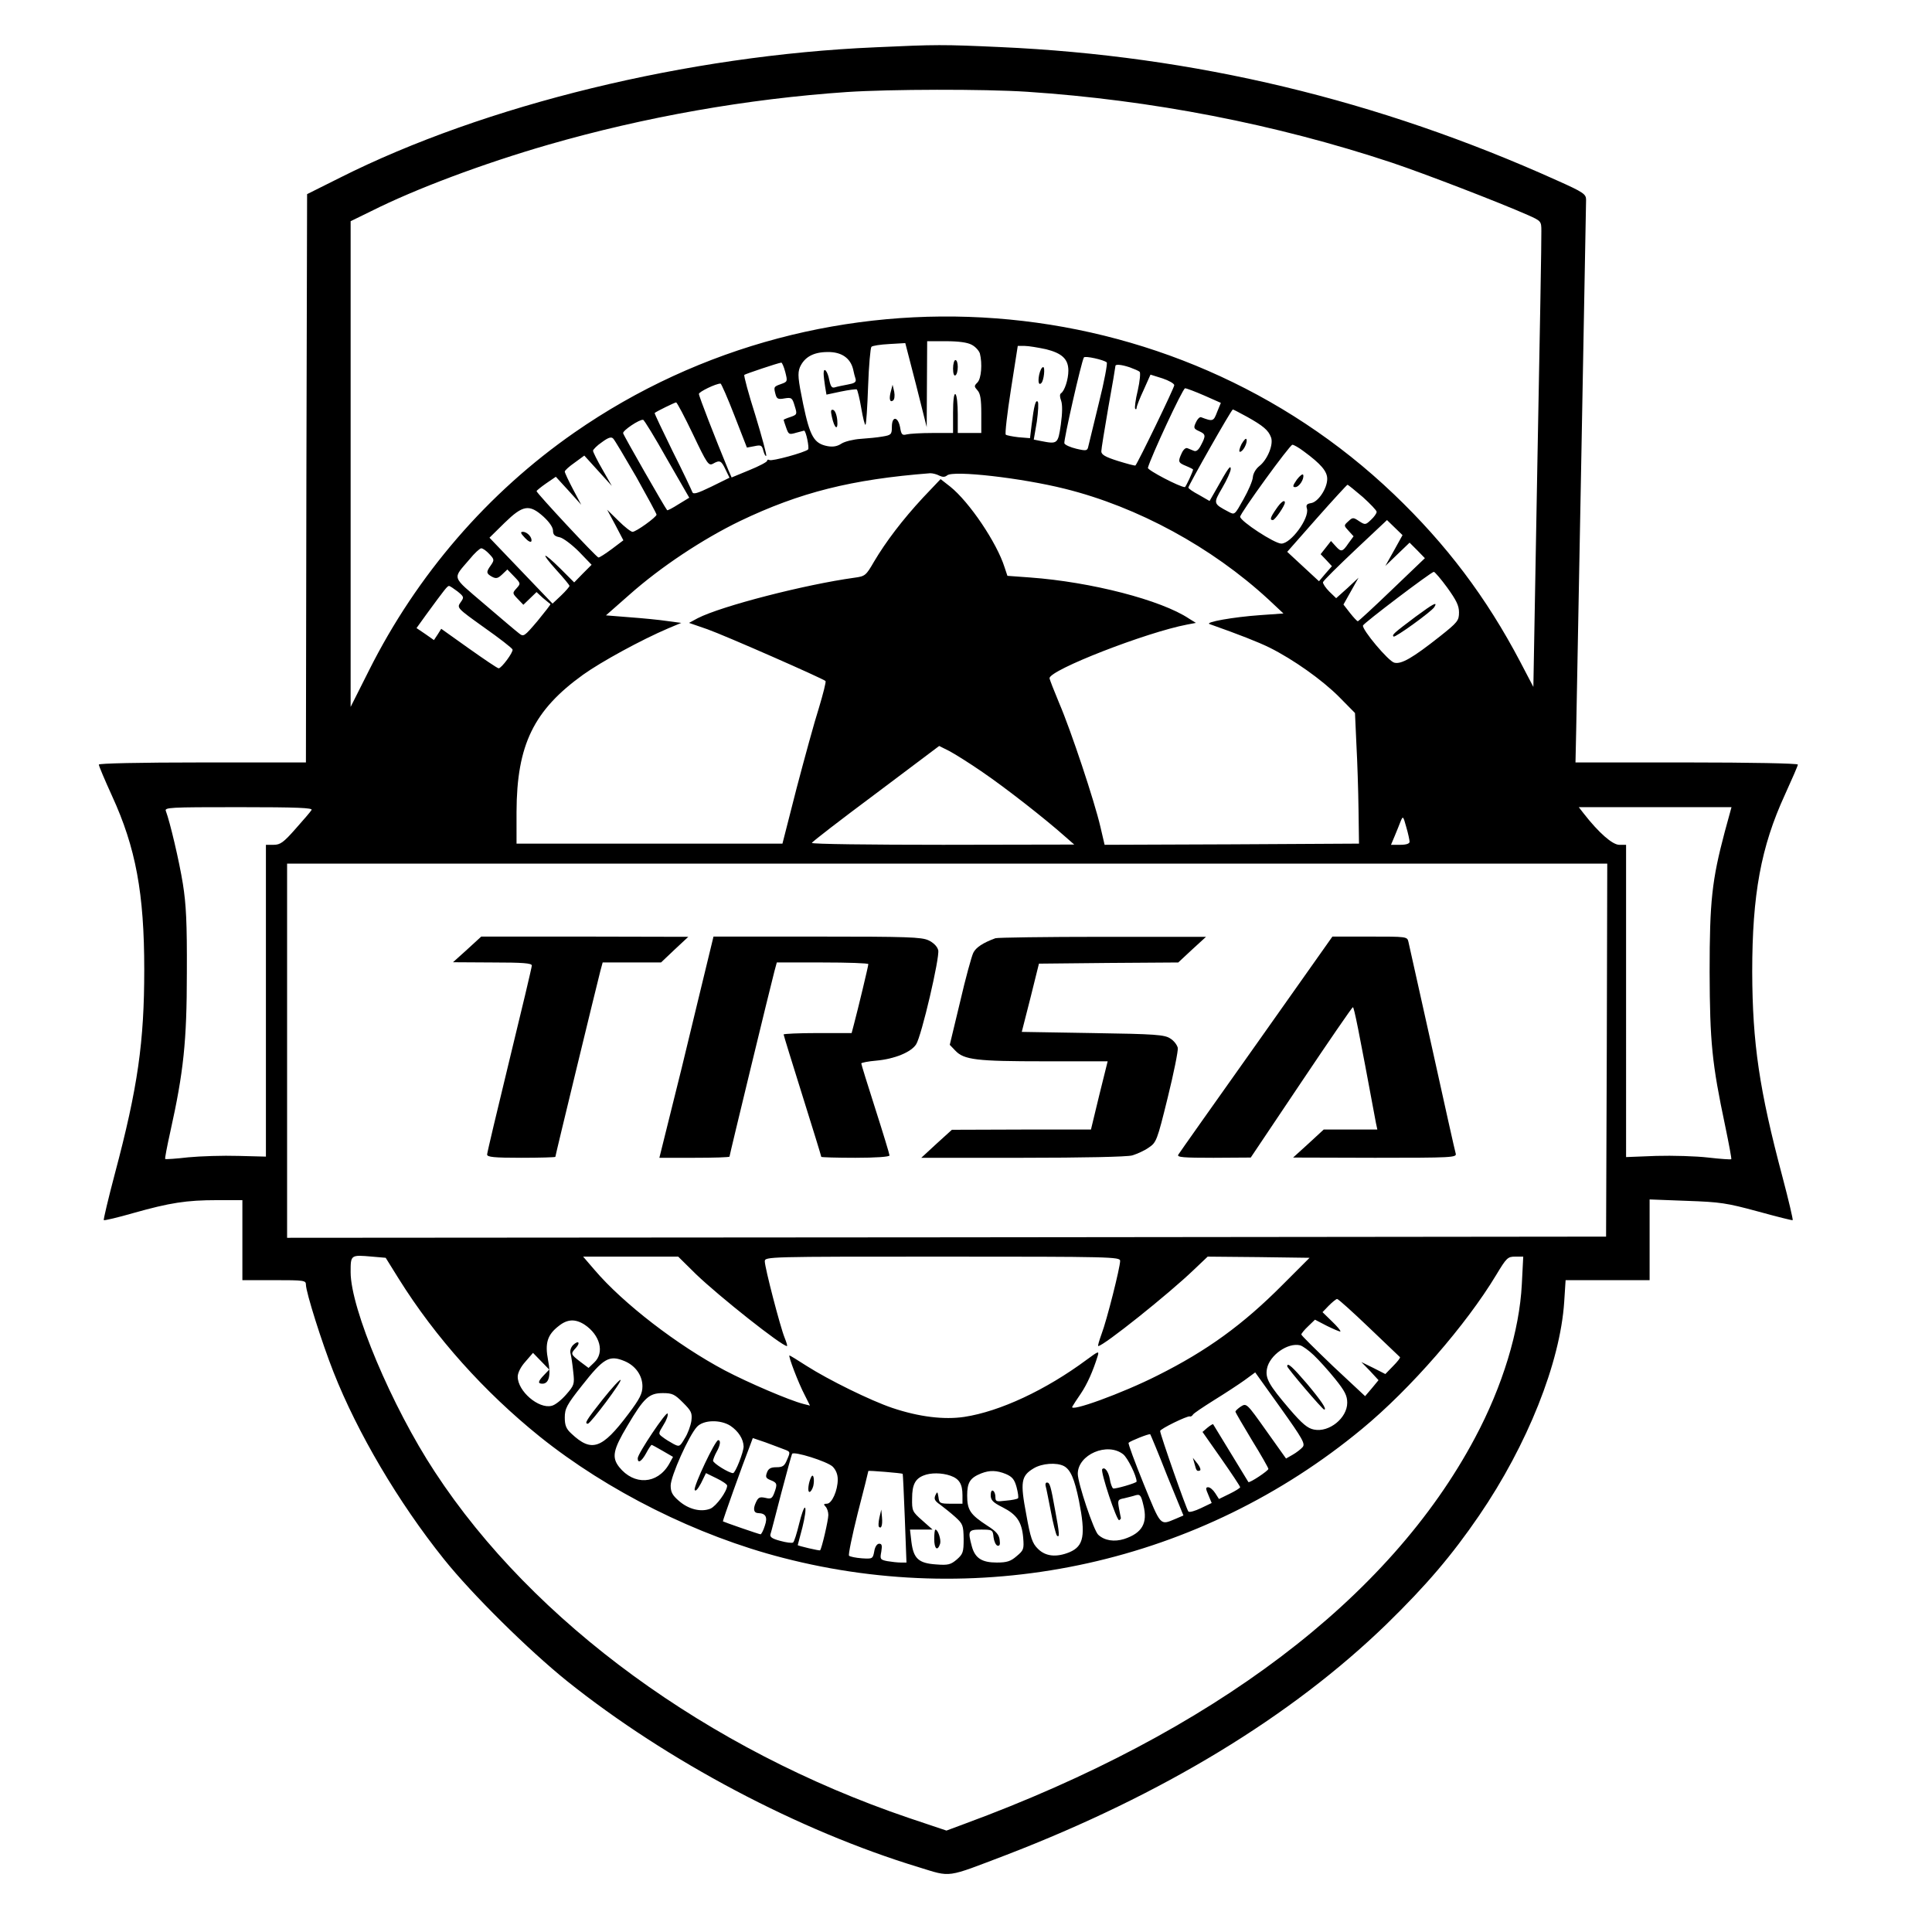 <?xml version="1.0" encoding="UTF-8"?>
<svg data-bbox="42 19.187 722 777.164" viewBox="0 0 821 821" height="1094.667" width="1094.667" xmlns="http://www.w3.org/2000/svg" data-type="shape">
    <g>
        <path d="M372 20.1c-79.6 3.4-166.1 24.5-227.5 55.4l-14 7-.3 120.8L130 324H86c-27 0-44 .4-44 .9 0 .6 2.5 6.5 5.6 13.3 10.1 22 13.7 41.4 13.7 73.8 0 30.7-2.7 50-12.5 86.8-2.8 10.6-4.9 19.5-4.7 19.7.3.2 5.9-1.1 12.5-3 15.6-4.4 22.6-5.5 35.7-5.5H103v34h13.5c12.7 0 13.5.1 13.5 1.9 0 3.2 6.8 24.7 11.7 37.1 10.2 25.9 27.6 55.4 46.9 79.5 11.9 14.9 36 38.7 52.4 51.9 42.5 34 98.5 63.6 149.5 79.1 14 4.3 11.2 4.6 37-5.2 66.5-25.6 121.3-58.9 161.8-98.2 16.9-16.5 27.7-29.2 39.2-46 20.6-30.1 34.5-65.1 36.2-90.8l.6-9.3H701v-34.3l15.8.6c14.3.5 16.9.9 30.2 4.5 8 2.2 14.7 3.9 14.8 3.7.2-.2-1.7-8.4-4.3-18.2-9.9-37.2-12.8-56.9-12.9-87.3 0-32.9 3.7-53.1 13.9-75.3 3-6.6 5.5-12.3 5.5-12.8s-19.9-.9-47.3-.9h-47.2l.3-13.8c.4-21 4.2-222.3 4.2-225.3 0-2.4-1.1-3.2-12.3-8.2-76.1-34.3-154.2-53-236.8-56.7-24.3-1.1-26.9-1.1-52.9.1zM436.5 39c52.7 3.5 105.5 13.7 154.9 30.1 14.3 4.8 45.4 16.8 57.9 22.3 5.6 2.5 5.7 2.6 5.7 6.8.1 2.4-.7 46.9-1.7 99l-1.7 94.7-5.6-10.7c-14.4-27.4-31.4-49.9-53.7-71.2-93.9-89.7-240.9-100.8-348.2-26.2-36.8 25.6-66.9 60.4-87.3 101.1l-7.8 15.5V94l8.8-4.3c18.7-9.4 47.5-20.2 75.2-28.2 40.9-11.8 84.4-19.5 127-22.4 18.2-1.2 58.1-1.3 76.5-.1zm-23.6 107.5c1.6.8 3.1 2.5 3.5 3.7 1.1 4.4.6 10.6-1 12.3-1.5 1.5-1.5 1.7 0 3.4 1.2 1.3 1.6 3.8 1.6 9.9v8.2h-10v-7.9c0-4.4-.4-8.3-1-8.6-.6-.4-1 2.5-1 7.9v8.6h-8.7c-4.9 0-9.8.3-11 .6-1.9.5-2.3.1-2.8-3-.9-4.7-3.5-4.9-3.5-.2 0 3.2-.3 3.5-3.9 4.1-2.2.4-6.4.8-9.4 1-3 .2-6.7 1.1-8.1 2-1.8 1.2-3.6 1.5-5.9 1.1-5.8-1.1-7.5-4.1-10.4-17.9-2.2-10.7-2.4-13-1.4-15.6 1.9-4.3 5.7-6.5 11.8-6.5 5.8-.1 9.6 2.5 10.8 7.2.3 1.5.8 3.4 1.1 4.3.3 1.3-.5 1.8-3.3 2.3-2.1.4-4.6.9-5.5 1.2-1.3.4-1.8-.3-2.4-3.1-.7-3.8-2.4-5.8-2.4-2.8 0 1 .3 3.4.6 5.4l.6 3.6 6.1-1.3c3.4-.7 6.4-1.1 6.8-.9.3.3 1.2 3.8 1.9 8 .7 4.1 1.5 7.3 1.8 7 .3-.2.8-7.6 1.1-16.4.3-8.8 1-16.3 1.4-16.7.4-.5 3.9-1 7.6-1.2l6.8-.4 4.6 17.8 4.5 17.9.1-18.3.1-18.2h8c5.2 0 9.1.5 10.9 1.5zm31.6 1.9c6.8 1.7 9.5 4.2 9.5 9.1 0 3.7-1.6 8.6-3.1 9.6-.6.4-.6 1.5 0 3.1s.6 5.2-.1 10.2c-1.2 8.3-1.4 8.4-8.5 7l-3-.6 1.3-7.6c.6-4.3.8-8.1.4-8.5-.9-1-1.6 1.7-2.6 9.7l-.7 5.8-4.9-.4c-2.6-.3-5.1-.8-5.4-1.1-.4-.3.6-9 2.2-19.2l2.9-18.5h3c1.6 0 5.7.7 9 1.4zm25.8 5.6c.4.3-1 8-3.3 17.1-2.2 9-4.2 17.4-4.5 18.5-.4 2-.8 2.1-5.1 1.1-2.5-.6-4.8-1.6-5.1-2.3-.4-1.1 7.2-34.6 8.3-36.5.4-.8 8.5 1 9.7 2.1zm-136.6 4.1c1 4 1 4.1-1.8 5.1-3.1 1.1-3.2 1.2-2.3 4.5.5 1.8 1.1 2.1 3.8 1.6 3-.5 3.3-.2 4.3 3.2 1.1 3.5 1.1 3.7-1.8 4.7-1.6.5-2.9 1.1-2.9 1.2 0 .2.5 1.7 1.1 3.4 1 2.8 1.2 3 4.2 2.1 1.8-.5 3.3-.9 3.4-.9.8 0 2.3 7.4 1.7 8-1.4 1.3-15.4 5.1-16.4 4.5-.6-.3-1-.2-1 .3s-3.4 2.3-7.6 4l-7.5 3.1-1.4-3.2c-5.5-13.3-12.5-31.3-12.5-32.3 0-.9 7.2-4.4 9.2-4.4.3 0 3 6.1 5.9 13.6l5.3 13.6 3.2-.6c2.8-.6 3.2-.4 3.8 2 .4 1.4.9 2.4 1.2 2.1.3-.2-1.8-8-4.6-17.2-2.9-9.1-5-16.9-4.7-17.2.5-.4 14.1-5 15.7-5.2.3-.1 1.1 1.7 1.7 4zm146.4-2c1.9.7 3.8 1.5 4.2 1.9.4.4.1 3.9-.8 7.9-1 4-1.4 7.5-1.1 7.8.3.4.6.2.6-.4 0-.6 1.3-4 3-7.6l2.9-6.5 5.1 1.6c2.7.9 5 2.2 5 2.9 0 1.1-15.4 32.9-16.5 34.1-.2.2-3.5-.7-7.4-1.9-5.4-1.7-7.1-2.7-7.1-4.1 0-1 1.4-9.5 3-18.8 1.7-9.3 3-17.2 3-17.5 0-.8 2.5-.6 6.1.6zm31.7 12l7 3.1-1.6 3.9c-1.5 4-1.8 4.1-6.8 2.2-.6-.2-1.6.8-2.2 2.2-1.1 2.3-.9 2.7 1.3 3.7 2.9 1.3 3 1.9.9 5.9-1 2-2 2.9-3 2.5-.8-.3-2-.8-2.7-1.1-.8-.4-1.8.5-2.5 2-1.7 3.7-1.6 4.1 1.8 5.5 1.7.7 3 1.4 3 1.5 0 .8-3.1 7.5-3.5 7.5-2.1 0-15.9-7.2-15.7-8.2 1.2-4.5 14.8-33.8 15.8-33.8.6 0 4.3 1.4 8.2 3.1zm-217.3 16.5c5.9 12.4 6.6 13.4 8.4 12.5 3-1.7 3.6-1.4 5.4 2.4l1.7 3.5-7.7 3.8c-6 2.9-7.7 3.4-8.1 2.3-.3-.8-4-8.7-8.4-17.4-4.3-8.8-7.8-16.1-7.6-16.2.8-.7 8.4-4.4 9.1-4.5.4 0 3.6 6.1 7.2 13.6zm235.4-7.5c6.8 3.8 9.1 5.7 10.2 8.7 1.2 3-1.5 9.6-5 12.3-1.5 1.2-2.6 3.2-2.7 4.7-.1 1.5-1.9 5.7-4 9.4-3.7 6.6-3.7 6.7-6.3 5.3-6.6-3.5-6.6-3.5-2.7-10.2 2-3.4 3.6-7 3.6-8 0-1.9-1-.6-6.3 8.9l-2.7 4.7-4.5-2.6c-2.5-1.3-4.5-2.7-4.5-3.1 0-.9 18.3-33.2 18.9-33.2.2 0 2.9 1.4 6 3.1zM283.4 195l9.5 16.5-4.6 2.8c-2.5 1.6-4.6 2.7-4.8 2.5-.8-.8-18.5-31.7-18.7-32.7-.3-1.1 7-6 8.5-5.7.4 0 5 7.5 10.1 16.6zm-13 7.7c4.7 8.4 8.6 15.6 8.6 16-.1 1.1-8.7 7.3-10.2 7.3-.7 0-3.4-2.1-6-4.7l-4.8-4.7 3.5 6.5 3.4 6.5-4.9 3.7c-2.7 2-5.3 3.7-5.7 3.6-.9-.1-26.3-27.4-26.3-28.2 0-.2 1.8-1.7 4.1-3.3l4.1-2.8 5.4 5.9 5.4 6-3.5-6.6c-1.9-3.6-3.5-7-3.5-7.5s1.9-2.2 4.2-3.8l4.1-3 5.9 6.5 5.8 6.4-4-7c-2.2-3.8-4-7.4-4-8 .1-.5 1.7-2.2 3.8-3.6 2.7-2 4-2.4 4.8-1.5.6.6 5 8 9.8 16.3zm283.5-11c7.5 5.5 10.1 8.6 10.1 11.8 0 4.1-3.9 9.9-6.9 10.3-1.8.3-2.2.8-1.7 2.4 1 4.1-6.8 14.8-10.9 14.8-2.9 0-17.4-9.5-17.5-11.4 0-1.5 21.1-30.6 22.2-30.6.6 0 2.7 1.2 4.7 2.7zm-154.8 10.4c1.5.7 2.4.7 3.4-.1 2.7-2.2 31.6 1.1 50 5.7 31 7.7 62.4 24.8 86.5 47l6.4 6-9.9.7c-11.4.8-23.7 3-21.5 3.8 12.7 4.5 20.6 7.6 25.5 10 10.2 5.1 22.3 13.7 29.5 20.9l6.8 6.9.6 13.3c.4 7.2.8 19.7.9 27.7l.2 14.5-54.1.3-54 .2-1.8-7.7c-2.5-10.8-12.5-40.9-17.5-52.5-2.2-5.3-4.1-10.1-4.1-10.6 0-3.5 41.1-19.5 58.5-22.8l3.7-.7-2.9-1.8c-11.8-7.9-41.6-15.6-67.6-17.5l-9.6-.7-1.2-3.6c-3.3-10.5-15-27.8-23.1-34.3l-4.1-3.2-7.5 7.9c-8.7 9.4-15.7 18.6-20.8 27.2-3.4 5.9-3.8 6.2-8.3 6.8-21 2.9-56.4 12-66.6 17.2l-3.7 2 7.8 2.7c7.6 2.7 49 20.9 50.2 22 .3.3-1 5.4-2.8 11.4-1.9 5.9-6.1 21.3-9.5 34.2l-6 23.5h-113V345c.1-28.5 7.3-43.2 28.3-58.3 7.7-5.5 24.7-14.8 36.2-19.7l5.5-2.3-6-.8c-3.3-.5-10.5-1.2-16-1.6l-10-.8 10-8.8c13.3-11.8 31.1-23.6 47-31.3 25.5-12.2 47.4-17.7 80.8-20.3 1 0 2.7.4 3.8 1zm180 9.1c3.2 2.9 5.9 5.7 5.9 6.3 0 .7-1.1 2.2-2.4 3.4-2.3 2.2-2.5 2.2-5 .6-2.5-1.7-2.8-1.7-4.6 0-2 1.8-2 1.8.1 4.1l2.1 2.3-2.2 3c-2.5 3.7-3.1 3.8-5.5 1.1l-1.9-2.1-2.2 2.8-2.2 2.8 2.4 2.5 2.4 2.6-2.8 3.2-2.7 3.2-6.7-6.2-6.8-6.3 12.6-14.3c6.9-7.8 12.8-14.2 13-14.2.3 0 3.2 2.4 6.5 5.2zM231 219.6c2.4 2.2 4 4.5 4 5.9 0 1.7.7 2.4 2.8 2.8 1.5.3 5.2 3.1 8.2 6.1l5.4 5.6-3.7 3.7-3.7 3.8-5.8-5.8c-7.7-7.6-8.8-7.3-1.8.5 3.1 3.4 5.6 6.4 5.6 6.8 0 .3-1.6 2.2-3.6 4.1l-3.6 3.4-13.4-14-13.4-14 6.4-6.3c7.8-7.6 10.5-8.1 16.6-2.6zm361.4 14.3l-3.7 6.6 5.2-5 5.1-4.9 3.3 3.3 3.2 3.3-14 13.4C583.8 258 577.3 264 577 264c-.3 0-1.8-1.6-3.3-3.5l-2.8-3.6 3.2-5.7 3.2-5.7-4.7 4.4-4.8 4.3-2.9-2.8c-1.6-1.6-2.8-3.4-2.7-4 .2-.7 6.4-6.8 13.8-13.8l13.4-12.6 3.3 3.2 3.3 3.2-3.6 6.5zm-384.5 1.5c2.2 2.3 2.2 2.6.7 4.8-2.1 2.9-2 3.5.5 4.9 1.7.9 2.5.7 4.3-1l2.2-2.1 2.9 3c2.8 2.9 2.8 3 1 5-1.8 2-1.8 2.1.5 4.5l2.4 2.5 2.8-2.7 2.8-2.7 2.7 2.5c1.6 1.3 3 2.5 3.2 2.6.2.1-2.3 3.3-5.5 7.2-5.7 6.7-5.9 6.8-7.9 5.2-1.2-.9-7.8-6.5-14.8-12.5-14.1-12.1-13.5-10.3-6.2-18.9 2.1-2.6 4.4-4.7 5-4.7.7 0 2.2 1.1 3.4 2.4zM615 249.7c3.8 5.3 5 7.6 5 10.5 0 3.5-.5 4.2-8.2 10.3-11.4 9-16.3 11.9-19.3 11.1-2.5-.6-13.8-14.1-13.3-15.8.4-1.1 28.9-22.7 30.1-22.8.4 0 3 3 5.7 6.7zm-420.6 1.6c2.8 2.3 2.9 2.5 1.3 4.7-1.6 2.3-1.5 2.4 10.1 10.7 6.4 4.5 11.8 8.7 12 9.3.4 1.1-4.7 8-5.9 8-.5 0-6.1-3.8-12.6-8.4l-11.8-8.4-1.5 2.4-1.6 2.4-3.7-2.6-3.7-2.5 4.1-5.7c7.9-10.8 9-12.2 9.7-12.2.4 0 2 1.1 3.6 2.3zm223.1 76.8c9.7 6.6 26.7 19.9 35 27.3l4 3.5-55.7.1c-30.7 0-55.8-.3-55.8-.8 0-.4 12.2-9.8 27.1-20.9l27-20.3 4.2 2.1c2.3 1.2 8.7 5.2 14.2 9zm-285.1 16.1c-.4.7-3.5 4.3-6.8 8-5.1 5.8-6.5 6.8-9.3 6.8H113v132.5l-11.7-.3c-6.5-.2-16.1.1-21.3.6-5.2.6-9.6.9-9.8.7-.2-.2.8-5.4 2.2-11.7 5.6-25.2 7-38.3 7-67.3.1-21.5-.3-29.2-1.7-38-1.6-9.9-5.5-26.3-7.2-30.8-.7-1.6 1.2-1.7 31-1.7 25 0 31.5.3 30.9 1.2zm600.5 9.4c-5.4 20.4-6.4 29.3-6.4 59.4.1 29.9 1 38.9 6.6 65.4 1.6 7.7 2.8 14.1 2.6 14.2-.2.2-4.6-.1-9.8-.7-5.1-.6-15.1-.9-22.1-.7l-12.8.5V359h-2.9c-2.9 0-8.8-5.2-15.1-13.3l-2.1-2.7h64.9l-2.9 10.6zM599 357.7c0 .8-1.4 1.3-3.9 1.3h-4l1.6-3.8c.8-2 2-4.8 2.5-6.2 1-2.4 1.1-2.2 2.4 2.5.8 2.7 1.4 5.6 1.4 6.2zm83.8 88.5l-.3 79.3-280.2.3-280.3.2V367h561l-.2 79.2zm-513.3 97.3c15.5 24.8 36.3 48 59.9 67 28.8 23.1 66.7 42.1 103.3 51.5 86.2 22.3 177.5 2 246.1-54.8 20.6-17 44.3-44.3 57-65.4 4.4-7.3 4.9-7.8 8.1-7.8h3.4l-.6 11.7c-1 19.8-8.2 43.4-19.9 65.3-36.3 68.3-111.5 125.2-216.8 164l-7.8 2.9-16.1-5.4c-85.1-28.9-159.4-83-201.3-147-18.3-27.8-35.8-69.4-35.8-84.9 0-7.4 0-7.4 9.1-6.6l5.8.5 5.6 9zm126.3-2c9.9 9.5 36.4 30.5 38.6 30.5.3 0-.2-1.6-1-3.6-1.8-4.4-8.4-29.7-8.4-32.4 0-2 1.2-2 75.5-2 71.6 0 75.5.1 75.5 1.8 0 2.8-5.7 25.4-7.9 31.1-1 2.8-1.7 5.1-1.4 5.1 2.2 0 30-22.2 40.6-32.4l5.9-5.6 21.6.2 21.7.3L545 546c-16.8 16.9-32.1 28-53.1 38.5-15 7.6-37.9 15.9-36.2 13.2.4-.7 2-3.2 3.6-5.5 2.7-4 5.2-9.6 7.2-16.1.6-2.1.2-1.9-4.7 1.7-17.4 12.9-36.9 22-52 24.3-8.6 1.3-19.3 0-30.6-3.8-9.2-3.1-27.1-11.9-36.5-17.9-3.7-2.4-7-4.4-7.2-4.4-.7 0 3.8 11.8 6.5 16.9l2.2 4.4-2.8-.7c-5.9-1.5-23.4-9-33.3-14.2-20.2-10.7-43.3-28.5-55.4-42.7l-4.9-5.7h40.4l7.6 7.5zm286 22.7c7 6.7 12.9 12.3 13.1 12.5.3.2-1 1.9-2.9 3.8l-3.3 3.4-5.1-2.6-5.1-2.5 3.7 3.8 3.6 3.9-2.8 3.4-2.9 3.4-13.6-12.7c-7.4-7.1-13.5-13.1-13.5-13.5 0-.4 1.3-2 2.9-3.5l2.9-2.8 5.2 2.7c2.9 1.4 5.4 2.5 5.6 2.3.2-.3-1.4-2.2-3.6-4.3l-4-3.9 2.7-2.8c1.5-1.5 3.1-2.8 3.5-2.8.5 0 6.6 5.5 13.6 12.2zm-333.4-1.3c6.6 4.4 8.6 11.9 4.1 16.1l-2.4 2.3-3.6-2.7c-4-3.1-4.1-3.3-1.8-5.8 2.1-2.3 1.1-3.4-1.2-1.2-1 1.1-1.4 2.5-1 3.8.3 1.2.8 4.6 1.1 7.6.6 5.2.4 5.7-3 9.6-2 2.3-4.7 4.5-6.2 4.8-5.5 1.4-14.4-6.2-14.4-12.4 0-1.6 1.3-4.2 3.3-6.4l3.2-3.7 3.4 3.5 3.5 3.6-2.2 2.3c-2.6 2.7-2.8 3.7-.7 3.7 2.8 0 3.7-3.6 2.4-10-1.4-7.2-.3-10.8 4.5-14.5 3.7-3 7.1-3.1 11-.6zm309.9 13c2.1 2 6.2 6.5 9 10 4.2 5.2 5.2 7.2 5.2 10.2 0 6.5-7.7 12.7-14.1 11.4-2.7-.5-5-2.4-10.5-8.8-8.7-10.2-10.3-13-9.5-17.1 1.1-5.7 8.9-11.2 14.1-9.9 1.1.3 3.7 2.2 5.8 4.2zm-292.9 2.5c4.6 1.9 7.6 6.1 7.6 10.7 0 3.1-1.1 5.3-6 11.8-11.2 14.9-15.6 16.4-24.2 8.3-2.2-2-2.8-3.5-2.8-6.8 0-3.8.8-5.4 7.3-13.6 9.2-11.7 11.6-13.1 18.1-10.4zM553.5 615c-.7.8-2.6 2.3-4.2 3.2l-2.8 1.6-8.4-11.8c-8.3-11.7-8.4-11.8-10.8-10.3-1.2.8-2.3 1.8-2.3 2.2 0 .3 3.2 5.8 7 12.1 3.9 6.3 7 11.8 7 12.2 0 .8-8 6.1-8.5 5.6-.1-.2-3.5-5.7-7.5-12.3-4-6.6-7.4-12.1-7.5-12.3-.1-.1-1.2.5-2.4 1.5l-2.1 1.8 8 11.4c4.4 6.3 8 11.7 8 12.1 0 .3-2 1.6-4.5 2.8L518 637l-1.6-2.5c-.9-1.4-2.2-2.5-3-2.5-1.1 0-1.1.6.1 3.3l1.4 3.4-4.6 2.2c-2.5 1.2-4.9 1.9-5.3 1.4-.8-.8-12-32.8-12-34.2 0-.9 11.5-6.5 12.6-6.2.4.2 1-.2 1.3-.7.3-.6 4.4-3.3 9-6.2 4.7-2.9 10.5-6.7 13-8.5l4.5-3.3 10.8 15.1c9.4 13.2 10.6 15.3 9.3 16.7zm-263.3-19c3.6 3.6 4 4.4 3.6 7.8-.3 2-1.5 5.4-2.8 7.4-2.1 3.6-2.3 3.7-4.8 2.4-1.5-.8-3.6-2.1-4.6-2.9-1.9-1.4-1.9-1.5.3-5.1 1.3-2 2.1-4.2 1.8-4.9-.4-1.3-12.7 17-12.7 19 0 2.4 1.7 1.3 3.6-2.2 1-1.9 2.1-3.5 2.3-3.5.2 0 2.4 1.2 4.8 2.6l4.3 2.5-1.7 3.1c-5 8.6-14.9 9.1-21.2 1.2-3.2-4.1-2.6-7.3 3.5-17.5 7.1-12 9.2-13.9 15.1-13.9 4 0 5 .5 8.5 4zm20.2 9.9c3.4 2.3 5.5 5.6 5.6 8.8 0 2.3-3.5 11.3-4.5 11.3-1.7 0-8.5-4.2-8.5-5.3.1-.6.7-2.3 1.5-3.7 1.6-2.8 1.9-5 .7-5-1.3 0-10.5 19.5-10 21.1.3.9 1.3-.2 2.7-2.8l2.1-4.3 4.5 2.2c2.5 1.2 4.5 2.6 4.5 3.1 0 2.4-4.6 8.7-7.1 9.8-4 1.6-9.3.3-13.4-3.3-2.8-2.4-3.5-3.8-3.5-6.5 0-4 7.8-21.4 11.2-25 2.8-3 10-3.1 14.2-.4zm185.5 21l7 17.1-3.5 1.5c-6.5 2.7-6 3.2-13.4-14.9-3.8-9.4-6.7-17.2-6.4-17.5.8-.8 8.8-4 9.2-3.6.1.1 3.4 7.9 7.1 17.4zm-162.7-11c2.7 1 2.7 1.1 1.3 4.3-1.1 2.8-1.9 3.3-4.6 3.3-2.4 0-3.4.6-4 2.3-.7 1.9-.4 2.4 1.6 3.2 2.8 1.1 2.9 1.7 1.5 5.5-.9 2.3-1.4 2.6-3.8 2-2.4-.5-3-.2-4 2-1.3 2.8-.9 4.5 1.1 4.5 3.1.1 4 1.7 2.7 5.4-.6 2-1.5 3.6-1.8 3.6-.6 0-15.3-5.1-16-5.5-.2-.2 8.2-23.7 11.7-32.7l1-2.7 5.3 1.8c2.9 1.1 6.5 2.4 8 3zm144.1 2.1c1.9 1.5 5.7 9.2 5.7 11.6 0 .6-9.3 3.3-10 2.9-.4-.3-1.1-2-1.4-4-.6-3.3-2.2-5.3-3.2-4.2-.9.9 6.2 22.2 7.2 21.7.5-.3.8-.7.7-1-.1-.3-.4-2.1-.8-4.1-.6-3.4-.5-3.7 2.2-4.2 1.5-.4 3.8-.9 4.9-1.3 1.9-.5 2.3 0 3.3 4.3 1.9 7.6-.6 11.8-8.2 14.3-4.2 1.3-8.3.7-11-1.8-1.9-1.7-8.7-22-8.7-25.9 0-8.2 12.6-13.6 19.3-8.3zm-123.5 5.2c1.4 1.4 2.2 3.3 2.2 5.5 0 4.7-2.5 10.3-4.6 10.3-1.4 0-1.5.3-.6 1.2.7.7 1.2 2.3 1.2 3.6 0 2.2-2.8 14.3-3.5 15-.2.3-9.5-1.9-9.5-2.2 0 0 .9-3.5 2-7.6 1-4.1 1.6-7.8 1.1-8.3-.4-.4-1.5 2.7-2.5 6.8s-2.1 7.7-2.6 8c-.5.3-2.9 0-5.4-.7-3.4-.9-4.5-1.6-4.2-2.8.3-.8 2.3-8.7 4.6-17.5s4.4-16.3 4.6-16.7c.8-1.2 14.8 3.2 17.2 5.4zm98.3-.2c2.8 1.5 4.5 5.4 6.4 14.7 2.9 14.7 2.1 19.3-4 21.9-5.6 2.3-10.2 1.8-13.4-1.4-2.4-2.3-3.2-4.6-5-14.7-2.6-13.7-2.2-16.3 3.1-19.5 3.6-2.2 9.8-2.6 12.9-1zm-68.5 3.3c.1.1.5 8.6.9 18.9l.7 18.8h-2.5c-1.3 0-3.9-.3-5.7-.6-3-.6-3.1-.9-2.5-4 .4-2.6.3-3.4-.9-3.4-.9 0-1.8 1.3-2.1 3.3-.6 3.1-.7 3.2-5.3 2.9-2.6-.2-5-.7-5.4-1.1-.4-.3 1.3-8.5 3.7-18.1 2.5-9.6 4.5-17.7 4.5-17.9 0-.3 14.3.9 14.6 1.2zm43.9.1c2.7 1.2 3.6 2.3 4.5 5.6.6 2.3.9 4.4.6 4.7-.3.3-2.5.8-5.1 1-4.1.5-4.5.4-4.5-1.5 0-1.2-.4-2.4-1-2.7-.6-.4-1 .5-1 1.9 0 2.1 1 3.1 5 5.1 6.1 3.1 8.2 6.2 8.8 12.9.4 4.9.2 5.4-2.8 7.9-2.5 2.2-4.2 2.7-8.4 2.7-6.3 0-9.2-1.8-10.6-6.8-1.8-6.7-1.6-7.2 3.9-7.2 4.8 0 5 .1 5.3 3.2.2 1.7.9 3.3 1.6 3.6 1 .3 1.3-.4 1-2.4-.2-2.2-1.5-3.7-5.3-6.1-7.2-4.7-8.5-6.6-8.5-12.8 0-5.5 1.2-7.5 6-9.4 3.6-1.4 6.6-1.3 10.5.3zm-23.6.7c3.7 1.3 5.1 3.5 5.1 8.3v3.6h-4.9c-4.7 0-5-.2-5.3-2.8-.4-2.4-.5-2.5-1.3-.8-.7 1.6-.3 2.4 2 4 1.6 1.2 4.5 3.5 6.4 5.2 3.3 3 3.5 3.6 3.6 9.4 0 5.6-.3 6.4-2.9 8.7-2.6 2.2-3.7 2.5-8.8 2.1-7.5-.5-9.6-2.5-10.5-9.6l-.6-5.2h9.6l-4.4-3.9c-4.2-3.7-4.4-4.1-4.3-9.4 0-5.7 1.3-8.3 4.9-9.7 2.9-1.2 7.7-1.2 11.4.1z"/>
        <path d="M405 156.6c0 2.1.4 3.3 1 2.9.6-.3 1-1.9 1-3.6 0-1.6-.4-2.9-1-2.9-.5 0-1 1.6-1 3.6z"/>
        <path d="M378.6 166.2c-.9 3.2-.5 5 .9 4 .6-.4.8-2 .5-3.7l-.7-3-.7 2.7z"/>
        <path d="M353.5 177.1c1.1 5.1 2.7 6.1 2.3 1.5-.2-2.2-.9-4.1-1.7-4.4-1-.3-1.2.3-.6 2.9z"/>
        <path d="M441.6 159.2c-.6 3-.2 4.7.9 3.6 1.1-1 1.7-6.8.8-6.8-.6 0-1.3 1.4-1.7 3.2z"/>
        <path d="M527.6 188.7c-.9 1.8-1.2 3.3-.7 3.3 1.3 0 3.3-3.8 2.8-5.3-.2-.7-1.1.3-2.1 2z"/>
        <path d="M551.1 203.8c-1.8 2.6-1.9 3.2-.7 3.2 1.7 0 3.9-3.5 3.4-5.2-.2-.6-1.4.3-2.7 2z"/>
        <path d="M542.3 216.3c-2.5 3.6-2.8 4.7-1.4 4.7.9 0 5.1-6.1 5.1-7.4 0-1.5-1.7-.3-3.7 2.7z"/>
        <path d="M223.1 228.6c1.3 1.4 2.5 2 2.7 1.4.5-1.5-1.7-4-3.6-4-1.2 0-1 .6.9 2.6z"/>
        <path d="M601.5 262.1c-9.3 7-10.1 7.7-9.3 8.4.6.6 16.1-10.6 17.3-12.5 1.6-2.6-.4-1.5-8 4.1z"/>
        <path d="M198.5 403.5l-6 5.4 16.8.1c12.9 0 16.7.3 16.7 1.3 0 .7-4.3 18.8-9.5 40.1-5.2 21.4-9.5 39.5-9.5 40.2 0 1.1 2.9 1.4 14.5 1.4 8 0 14.5-.2 14.5-.4 0-.6 17.7-73.5 19.1-78.9l1-3.7h24.8l5.8-5.5 5.8-5.4-44-.1h-44l-6 5.5z"/>
        <path d="M296 427.7c-3.9 16.4-9.1 37.6-11.5 47l-4.3 17.3h14.9c8.2 0 14.9-.2 14.9-.5 0-.6 17.6-73.2 19.1-78.8l1-3.7h19.4c10.7 0 19.5.3 19.5.7 0 .8-4.4 19.1-6.1 25.5l-1 3.8h-14.4c-8 0-14.5.3-14.5.6s3.6 12 8 26 8 25.7 8 26c0 .2 6.5.4 14.5.4 8.6 0 14.5-.4 14.5-1 0-.5-2.7-9.4-6-19.7-3.3-10.3-6-19-6-19.4 0-.3 2.9-.9 6.5-1.2 7.7-.7 14.7-3.6 16.8-6.9 2.3-3.5 10.1-37 9.4-40-.4-1.6-2-3.2-4.1-4.2-3-1.4-8.9-1.6-47.4-1.6h-44l-7.2 29.7z"/>
        <path d="M423 398.7c-5.2 1.9-8.3 3.9-9.4 6.2-.7 1.4-3.3 10.8-5.6 20.8l-4.4 18.3 2.3 2.4c3.7 4 9.1 4.6 37.9 4.6h26.9l-3.6 14.5-3.5 14.5H434l-29.5.1-6.5 5.9-6.5 6h43c25.7 0 44.5-.4 46.6-1 2-.6 5.2-2 7-3.3 3.3-2.2 3.6-2.9 8.1-21.2 2.6-10.5 4.5-20 4.3-21.2-.3-1.3-1.7-3.1-3.2-4-2.4-1.6-6.3-1.9-32.9-2.3l-30.2-.5 3.7-14.5 3.6-14.5 29.6-.3 29.6-.2 5.9-5.5 5.9-5.4h-44c-24.2 0-44.7.3-45.5.6z"/>
        <path d="M533.9 443.7c-17.8 25.1-32.8 46.3-33.2 47-.6 1.1 2.2 1.3 15 1.3l15.8-.1 21.4-31.9c11.8-17.6 21.7-32 22-32 .5 0 2.3 8.8 9.8 49.2l.6 2.8h-22.8l-6.5 6-6.5 5.9 34.8.1c32.7 0 34.8-.1 34.3-1.8-.3-.9-4.8-21.1-10-44.7-5.3-23.7-9.8-44-10.1-45.3-.5-2.2-.8-2.2-16.4-2.2h-15.9l-32.3 45.7z"/>
        <path d="M547 580.6c0 .8 15 18.4 15.7 18.4 1.3 0-1.2-3.7-7.4-11.1-6.1-7.1-8.3-9.1-8.3-7.3z"/>
        <path d="M256.1 594.7c-6.8 8.6-7.9 10.3-6.3 10.3 1.1 0 14.6-18 13.9-18.6-.3-.3-3.7 3.4-7.6 8.3z"/>
        <path d="M507.6 622c.8 3.1 1 3.3 2.3 2.9.5-.2.1-1.5-1-2.9l-2-2.5.7 2.5z"/>
        <path d="M344.8 627.5c-1.2 2.2-1.8 6.5-.8 6.5.5 0 1.2-1.1 1.6-2.5.6-2.6.1-5.5-.8-4z"/>
        <path d="M444.4 631.7c.3 1 1.2 5.8 2.2 10.8.9 4.9 2.1 9.4 2.5 10 1.3 1.3 1.1-1.1-.7-10.6-1.9-10.6-2.3-11.9-3.5-11.9-.6 0-.8.8-.5 1.7z"/>
        <path d="M373.7 644.9c-.4 1.9-.5 3.6-.2 3.9 1 1.1 1.6-.7 1.3-4l-.3-3.3-.8 3.4z"/>
        <path d="M397 654c0 4.2 1.4 5.4 2.5 2 .5-1.7-.9-6-2-6-.3 0-.5 1.8-.5 4z"/>
    </g>
</svg>
